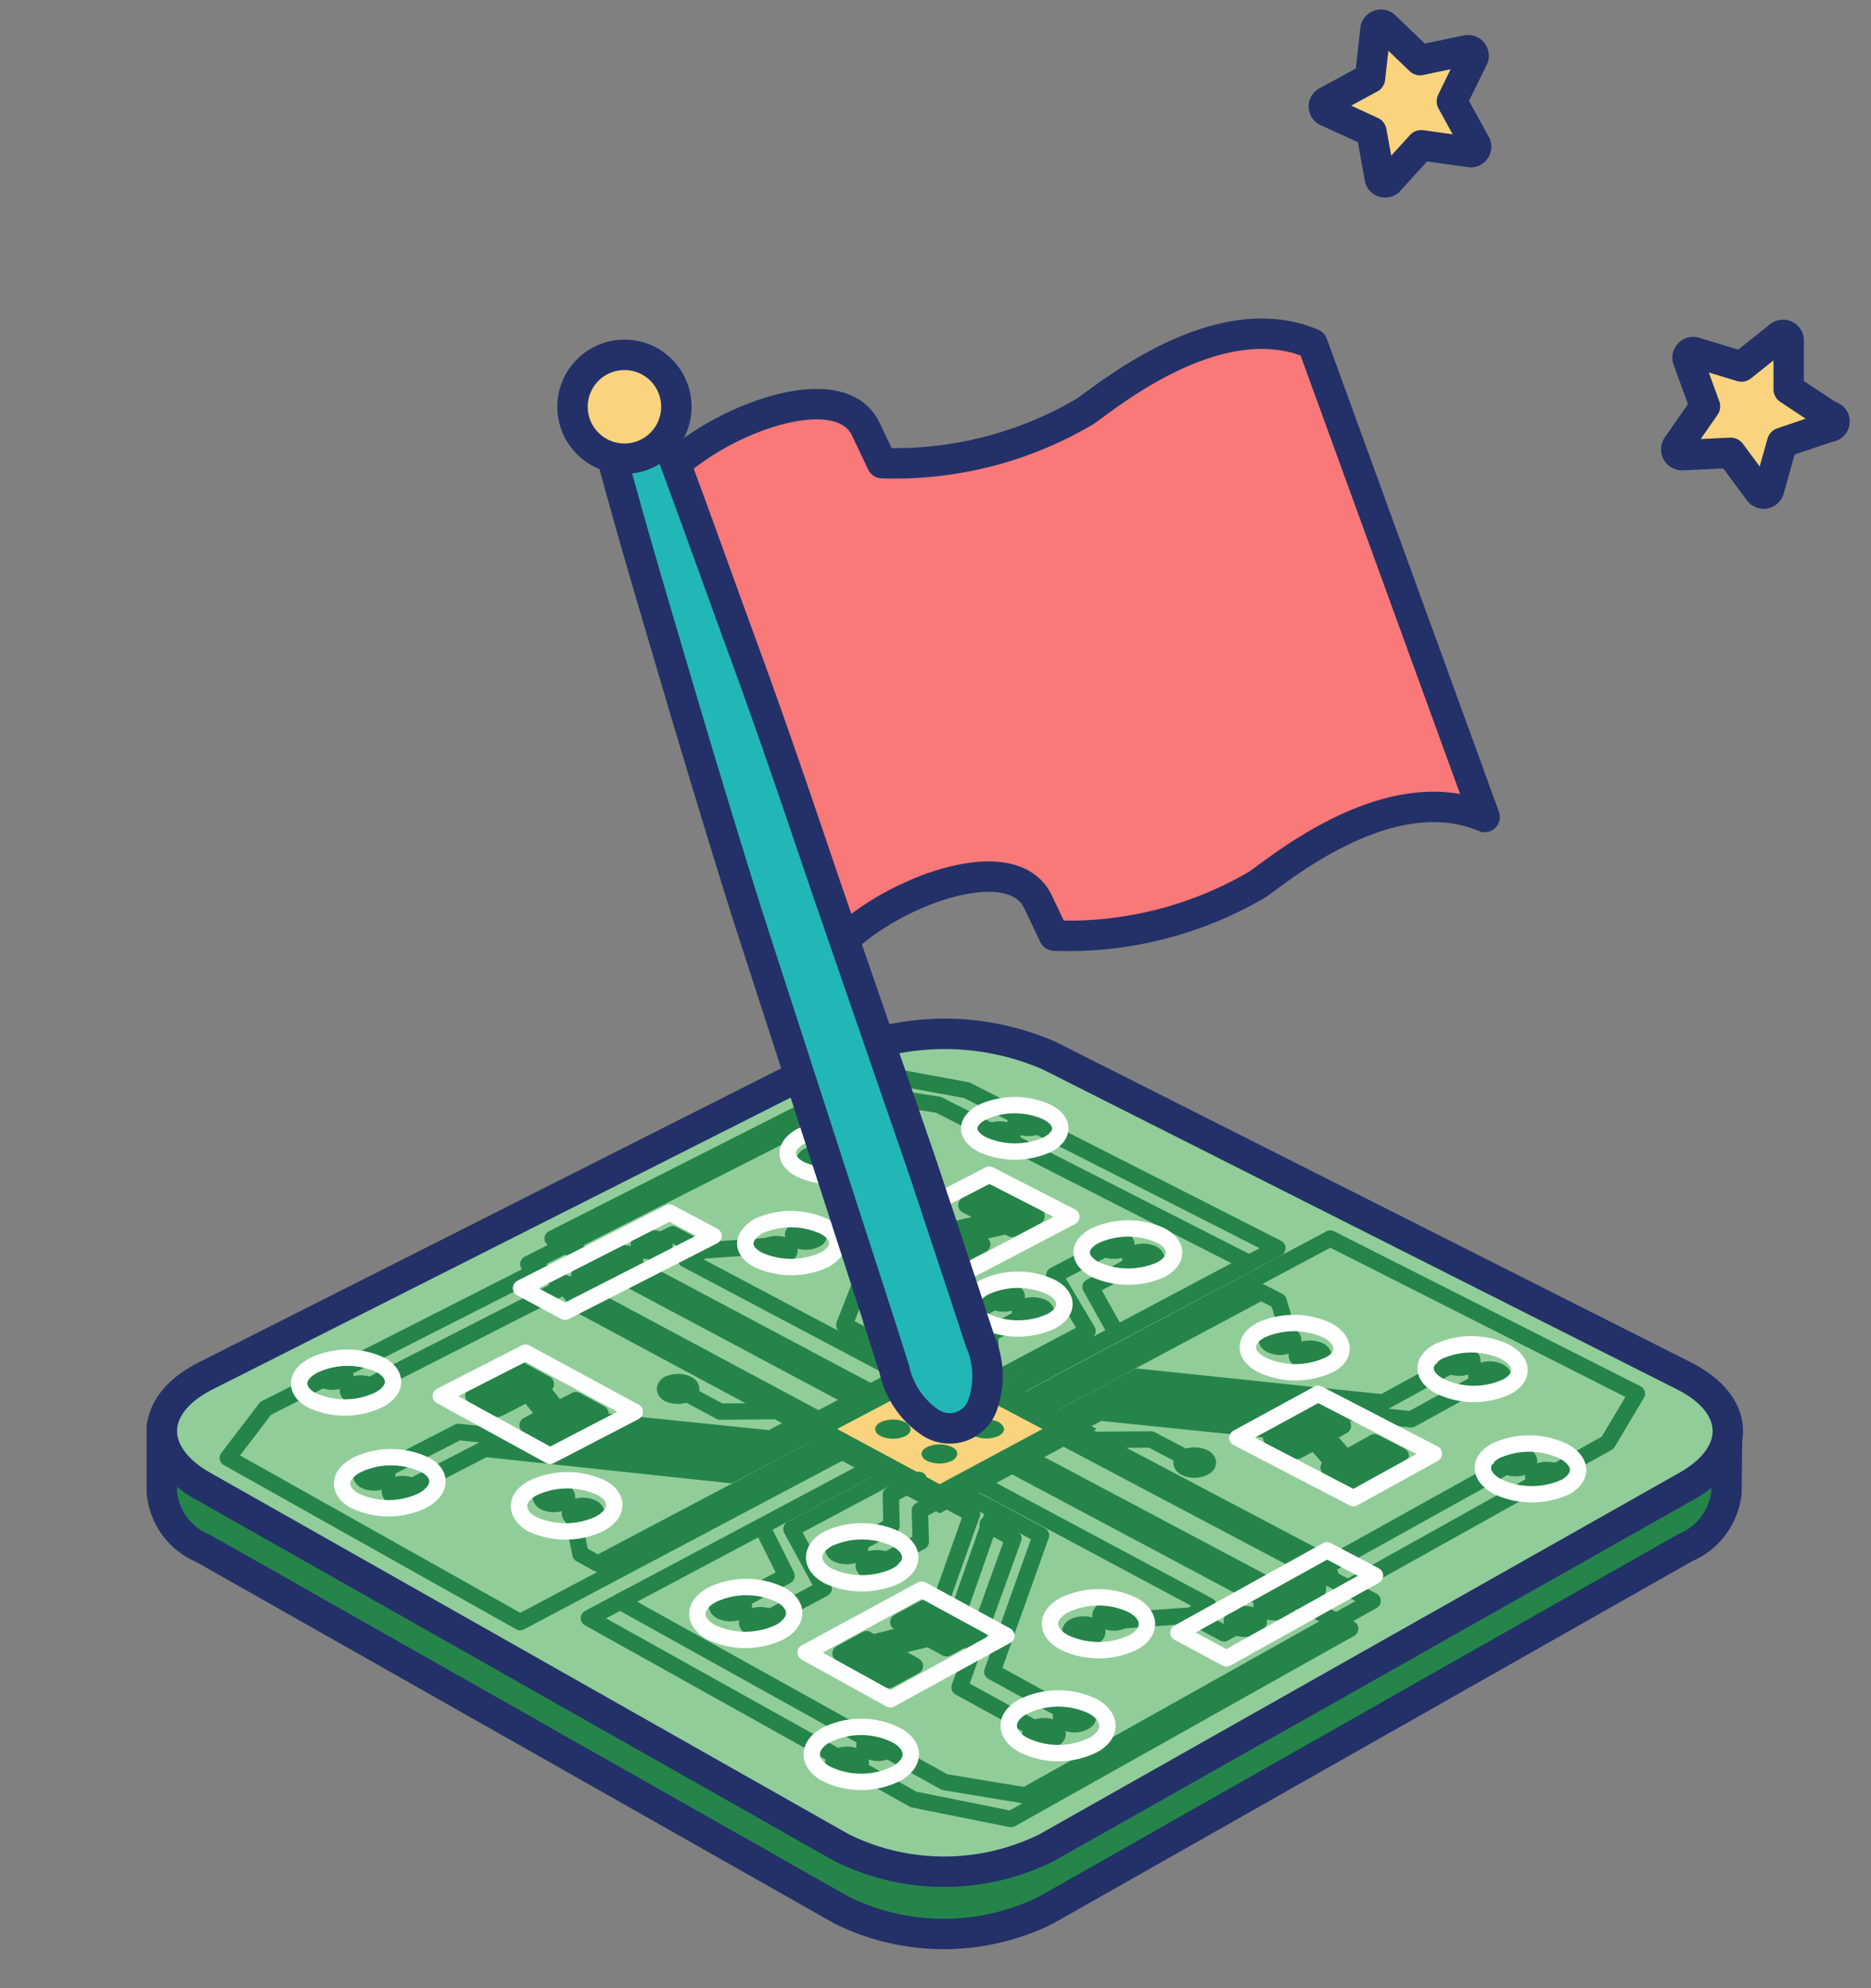 <svg xmlns="http://www.w3.org/2000/svg" viewBox="0 0 80 85"><rect x="0" y="0" width="80" height="85" fill="#808080" stroke="none"/><defs><style>.cls-1,.cls-5,.cls-8,.cls-9{fill:none;}.cls-12,.cls-2,.cls-7{fill:#f9d37d;}.cls-10,.cls-11,.cls-12,.cls-2,.cls-3,.cls-5{stroke:#233168;stroke-width:1.3px;}.cls-10,.cls-11,.cls-12,.cls-2,.cls-3,.cls-5,.cls-7,.cls-8,.cls-9{stroke-linejoin:round;}.cls-3,.cls-6{fill:#25844a;}.cls-4{fill:#91cd99;}.cls-7,.cls-8{stroke:#25844a;}.cls-10,.cls-12,.cls-7,.cls-8,.cls-9{stroke-linecap:round;}.cls-7,.cls-8,.cls-9{stroke-width:0.7px;}.cls-9{stroke:#fff;}.cls-10{fill:#f97878;}.cls-11{fill:#21b7b6;}</style></defs><g id="レイヤー_2" data-name="レイヤー 2"><g id="レイヤー_1-2" data-name="レイヤー 1"><rect class="cls-1" width="80" height="85"/><path class="cls-2" d="M78.2,18.25l-2,.68-.56,2a.24.24,0,0,1-.42.08L74,19.36l-2.08.1a.25.25,0,0,1-.21-.38l1.19-1.71-.73-2a.24.24,0,0,1,.29-.31l2,.61,1.63-1.3a.24.24,0,0,1,.39.18l0,2.09,1.74,1.15A.23.23,0,0,1,78.2,18.25Z"/><path class="cls-2" d="M63,2.45l-.92,1.88,1,1.82a.23.23,0,0,1-.24.35l-2.07-.29L59.37,7.75A.24.24,0,0,1,59,7.63l-.36-2-1.9-.87a.23.23,0,0,1,0-.42l1.84-1,.23-2.07a.24.24,0,0,1,.4-.15l1.51,1.45,2-.42A.24.24,0,0,1,63,2.45Z"/><path class="cls-3" d="M73.85,61H71L44.86,47.76a11.21,11.21,0,0,0-8.94,0L9.75,61H6.92v2.79a2.87,2.87,0,0,0,1.77,2.41L36,81.67a9.87,9.87,0,0,0,8.71,0l27.34-15.5a2.9,2.9,0,0,0,1.77-2.36h0Z"/><path class="cls-4" d="M44.74,79A9.87,9.87,0,0,1,36,79L8.69,63.54c-2.4-1.35-2.35-3.48.11-4.72L35.92,45.13a11.21,11.21,0,0,1,8.94,0L72,58.82c2.46,1.24,2.51,3.37.11,4.72Z"/><path class="cls-5" d="M44.74,79A9.87,9.87,0,0,1,36,79L8.69,63.54c-2.4-1.35-2.35-3.48.11-4.72L35.92,45.13a11.21,11.21,0,0,1,8.94,0L72,58.82c2.46,1.24,2.51,3.37.11,4.72Z"/><polygon class="cls-6" points="40.18 64.7 33.47 61.09 40.18 57.56 46.89 61.09 40.18 64.7"/><path class="cls-7" d="M28.25,53.42a1,1,0,0,1-.78,0c-.21-.11-.2-.29,0-.4a.94.94,0,0,1,.77,0C28.47,53.13,28.46,53.31,28.25,53.42Z"/><path class="cls-7" d="M27,54.07a1,1,0,0,1-.78,0c-.21-.11-.2-.29,0-.41a1,1,0,0,1,.78,0C27.21,53.78,27.2,54,27,54.07Z"/><path class="cls-7" d="M25.71,54.72a1,1,0,0,1-.78,0c-.21-.12-.2-.3,0-.41a1,1,0,0,1,.78,0C25.94,54.42,25.93,54.6,25.71,54.72Z"/><path class="cls-7" d="M34.84,53a.94.94,0,0,1-.77,0c-.21-.11-.21-.29,0-.4a1,1,0,0,1,.78,0C35.06,52.74,35.06,52.92,34.84,53Z"/><path class="cls-7" d="M33.59,53.67a1,1,0,0,1-.78,0c-.21-.11-.2-.29,0-.4a1,1,0,0,1,.78,0C33.81,53.38,33.81,53.56,33.59,53.67Z"/><path class="cls-7" d="M44.35,48.14a.94.94,0,0,1-.77,0c-.21-.11-.21-.28,0-.39a.92.92,0,0,1,.76,0C44.56,47.86,44.56,48,44.35,48.14Z"/><path class="cls-7" d="M43.13,48.76a.92.92,0,0,1-.76,0c-.21-.11-.21-.28,0-.39a.92.92,0,0,1,.76,0C43.34,48.48,43.34,48.65,43.13,48.76Z"/><path class="cls-7" d="M36.56,49.18a.94.94,0,0,1-.77,0c-.2-.11-.2-.28,0-.39a.94.94,0,0,1,.77,0C36.78,48.9,36.77,49.07,36.56,49.18Z"/><path class="cls-7" d="M35.33,49.81a.94.94,0,0,1-.77,0c-.21-.11-.21-.28,0-.39a.92.92,0,0,1,.76,0C35.54,49.53,35.54,49.7,35.33,49.81Z"/><path class="cls-7" d="M43.78,56.3c-.22-.12-.22-.3,0-.41a1,1,0,0,1,.78,0c.22.11.22.29,0,.41A1,1,0,0,1,43.78,56.3Z"/><path class="cls-7" d="M42.53,55.64c-.22-.11-.22-.29,0-.4a.89.89,0,0,1,.78,0c.22.11.22.29,0,.4A.89.89,0,0,1,42.53,55.64Z"/><path class="cls-7" d="M48.5,54c-.22-.11-.23-.29,0-.4a.94.94,0,0,1,.77,0c.22.11.22.29,0,.4A.87.87,0,0,1,48.5,54Z"/><path class="cls-7" d="M47.24,53.39c-.22-.11-.22-.29,0-.4A1,1,0,0,1,48,53c.21.11.22.29,0,.4A1,1,0,0,1,47.24,53.39Z"/><polygon class="cls-7" points="40.18 63.85 35.05 61.09 40.18 58.38 45.32 61.09 40.18 63.85"/><path class="cls-6" d="M40.73,60.32a1.27,1.27,0,0,1-1.08,0c-.3-.16-.3-.41,0-.57a1.28,1.28,0,0,1,1.08,0C41,59.91,41,60.16,40.73,60.32Z"/><path class="cls-6" d="M42.72,61.38a1.3,1.3,0,0,1-1.09,0c-.3-.16-.3-.42,0-.58a1.27,1.27,0,0,1,1.08,0C43,61,43,61.22,42.72,61.38Z"/><path class="cls-6" d="M38.73,61.39a1.3,1.3,0,0,1-1.09,0c-.29-.16-.29-.42,0-.58a1.27,1.27,0,0,1,1.08,0C39,61,39,61.23,38.73,61.39Z"/><path class="cls-6" d="M40.71,62.45a1.28,1.28,0,0,1-1.08,0c-.3-.16-.3-.42,0-.58a1.28,1.28,0,0,1,1.08,0C41,62,41,62.29,40.71,62.45Z"/><polygon class="cls-7" points="41.81 51.78 41.32 51.52 42.36 50.98 42.85 51.24 41.81 51.78"/><polygon class="cls-7" points="42.3 52.03 41.81 51.78 42.85 51.24 43.34 51.49 42.3 52.03"/><polygon class="cls-7" points="42.79 52.28 42.3 52.03 43.34 51.49 43.83 51.74 42.79 52.28"/><polygon class="cls-7" points="43.28 52.54 42.79 52.28 43.83 51.74 44.32 51.99 43.28 52.54"/><polygon class="cls-7" points="39.48 52.98 38.99 52.73 40.04 52.19 40.53 52.44 39.48 52.98"/><polygon class="cls-7" points="39.97 53.24 39.48 52.98 40.53 52.44 41.02 52.69 39.97 53.24"/><polygon class="cls-7" points="40.46 53.49 39.97 53.24 41.02 52.69 41.51 52.95 40.46 53.49"/><polygon class="cls-7" points="40.95 53.75 40.46 53.49 41.51 52.95 42 53.2 40.95 53.75"/><polyline class="cls-8" points="42.53 55.64 41.11 56.39 41.15 57.65 39.97 58.27"/><polyline class="cls-8" points="41.19 58.92 42.38 58.29 42.33 57.03 43.75 56.28"/><polyline class="cls-8" points="47.24 53.39 45.08 54.52 46.5 56.9 42.48 59.03"/><polyline class="cls-8" points="42.99 59.54 47.74 57.01 46.63 55.02 48.5 54.03"/><line class="cls-8" x1="42.54" y1="52.16" x2="40.77" y2="52.57"/><line class="cls-8" x1="43.03" y1="52.41" x2="41.26" y2="52.82"/><polyline class="cls-8" points="40.46 53.49 38.97 57.51 39.83 57.97"/><polyline class="cls-8" points="39.21 58.29 38.04 57.67 39.72 53.11"/><polyline class="cls-8" points="32.82 53.27 30.07 53.46 29.33 53.84 38.47 58.68"/><polyline class="cls-8" points="30.07 53.46 28.76 52.77 28.26 53.02"/><line class="cls-8" x1="27.47" y1="53.42" x2="27" y2="53.66"/><line class="cls-8" x1="26.2" y1="54.07" x2="25.73" y2="54.31"/><polyline class="cls-8" points="24.93 54.72 24.22 55.08 24.79 55.79 34.64 61.08"/><line class="cls-8" x1="26.98" y1="54.07" x2="37.27" y2="59.54"/><polyline class="cls-8" points="35.33 49.81 38.2 51.3 36.1 56.65 38.04 57.67"/><polyline class="cls-8" points="36.56 49.18 39.52 50.71 37.26 56.52 38.32 57.08"/><polyline class="cls-8" points="42.37 48.37 40.12 47.23 36.97 46.75 22.59 54.04 34.95 60.66"/><polyline class="cls-8" points="43.58 47.75 41.34 46.61 37.54 45.91 23.63 52.95 36.63 59.88"/><polyline class="cls-8" points="43.13 48.76 53.41 54 47.74 57.01"/><polyline class="cls-8" points="44.35 48.14 54.62 53.36 53.02 54.2"/><path class="cls-7" d="M52.83,69.11a.91.91,0,0,1,.82,0c.23.12.23.32,0,.44a1,1,0,0,1-.81,0C52.62,69.43,52.61,69.23,52.83,69.11Z"/><path class="cls-7" d="M54.1,68.4a1,1,0,0,1,.82,0c.23.12.23.32,0,.44a1,1,0,0,1-.82,0C53.89,68.72,53.89,68.52,54.1,68.4Z"/><path class="cls-7" d="M55.37,67.7a.89.89,0,0,1,.81,0c.23.12.24.31,0,.44a1,1,0,0,1-.81,0C55.16,68,55.15,67.82,55.37,67.7Z"/><path class="cls-7" d="M45.93,69.54a1,1,0,0,1,.82,0c.22.12.23.32,0,.44a.91.91,0,0,1-.82,0C45.71,69.86,45.71,69.66,45.93,69.54Z"/><path class="cls-7" d="M47.22,68.83a1,1,0,0,1,.81,0c.23.12.23.32,0,.44a.89.89,0,0,1-.81,0C47,69.15,47,69,47.22,68.83Z"/><path class="cls-7" d="M35.81,75.11a1,1,0,0,1,.82,0c.23.13.23.34,0,.46a.93.93,0,0,1-.83,0C35.57,75.45,35.58,75.24,35.81,75.11Z"/><path class="cls-7" d="M37.14,74.38a1,1,0,0,1,.82,0c.23.13.23.33,0,.46a.93.93,0,0,1-.83,0C36.9,74.71,36.91,74.51,37.14,74.38Z"/><path class="cls-7" d="M44.22,73.89a1,1,0,0,1,.83,0c.23.13.23.33,0,.46a1,1,0,0,1-.82,0C44,74.22,44,74,44.22,73.89Z"/><path class="cls-7" d="M45.53,73.17a.91.91,0,0,1,.82,0c.23.12.24.32,0,.45a.91.91,0,0,1-.82,0C45.31,73.49,45.31,73.29,45.53,73.17Z"/><path class="cls-7" d="M36.61,66c.23.12.22.32,0,.44a1,1,0,0,1-.81,0c-.22-.12-.22-.32,0-.44A.93.93,0,0,1,36.61,66Z"/><path class="cls-7" d="M37.9,66.7c.22.12.22.32,0,.44a.93.93,0,0,1-.8,0c-.23-.12-.22-.32,0-.44A1,1,0,0,1,37.9,66.7Z"/><path class="cls-7" d="M31.64,68.44c.22.12.22.32,0,.44a1,1,0,0,1-.81,0c-.22-.12-.22-.32,0-.44A.89.89,0,0,1,31.64,68.44Z"/><path class="cls-7" d="M32.92,69.14c.22.13.22.32,0,.45a1,1,0,0,1-.81,0c-.22-.13-.22-.32,0-.45A1,1,0,0,1,32.92,69.14Z"/><polygon class="cls-7" points="38.6 70.93 39.12 71.22 38 71.83 37.49 71.54 38.6 70.93"/><polygon class="cls-7" points="38.09 70.65 38.6 70.93 37.49 71.54 36.97 71.26 38.09 70.65"/><polygon class="cls-7" points="37.57 70.37 38.09 70.65 36.97 71.26 36.45 70.97 37.57 70.37"/><polygon class="cls-7" points="37.05 70.08 37.57 70.37 36.45 70.97 35.94 70.69 37.05 70.08"/><polygon class="cls-7" points="41.06 69.59 41.58 69.87 40.47 70.47 39.96 70.19 41.06 69.59"/><polygon class="cls-7" points="40.55 69.31 41.06 69.59 39.96 70.19 39.44 69.91 40.55 69.31"/><polygon class="cls-7" points="40.03 69.03 40.55 69.31 39.44 69.91 38.93 69.63 40.03 69.03"/><polygon class="cls-7" points="39.52 68.75 40.03 69.03 38.93 69.63 38.41 69.35 39.52 68.75"/><polyline class="cls-8" points="37.9 66.7 39.37 65.91 39.33 64.58 40.54 63.94"/><polyline class="cls-8" points="39.29 63.27 38.09 63.91 38.12 65.23 36.65 66.02"/><polyline class="cls-8" points="32.92 69.14 35.22 67.91 33.84 65.37 37.99 63.16"/><polyline class="cls-8" points="37.49 62.63 32.57 65.25 33.63 67.37 31.64 68.44"/><line class="cls-8" x1="37.83" y1="70.51" x2="39.7" y2="70.05"/><line class="cls-8" x1="37.31" y1="70.23" x2="39.18" y2="69.77"/><polyline class="cls-8" points="40.03 69.03 41.56 64.72 40.68 64.25"/><polyline class="cls-8" points="41.3 63.92 42.51 64.56 40.8 69.45"/><polyline class="cls-8" points="48.04 69.27 50.91 69.07 51.67 68.65 42.06 63.51"/><polyline class="cls-8" points="50.91 69.07 52.34 69.83 52.85 69.55"/><line class="cls-8" x1="53.65" y1="69.11" x2="54.12" y2="68.84"/><line class="cls-8" x1="54.92" y1="68.4" x2="55.39" y2="68.14"/><polyline class="cls-8" points="56.18 67.7 56.88 67.31 56.22 66.54 45.86 61.08"/><line class="cls-8" x1="54.1" y1="68.4" x2="43.26" y2="62.63"/><polyline class="cls-8" points="45.53 73.17 42.43 71.47 44.51 65.64 42.51 64.56"/><polyline class="cls-8" points="44.22 73.89 41.03 72.14 43.33 65.77 42.23 65.17"/><polyline class="cls-8" points="37.96 74.84 40.39 76.19 43.84 76.76 58.69 68.44 45.56 61.5"/><polyline class="cls-8" points="36.63 75.57 39.06 76.93 43.23 77.77 57.73 69.63 43.9 62.29"/><polyline class="cls-8" points="37.14 74.38 26.51 68.47 32.57 65.25"/><polyline class="cls-8" points="35.81 75.11 25.18 69.18 26.93 68.25"/><path class="cls-7" d="M55.62,58.16c-.22-.12-.23-.3,0-.42a1,1,0,0,1,.79,0c.22.12.23.3,0,.42A1,1,0,0,1,55.62,58.16Z"/><path class="cls-7" d="M54.34,57.49c-.22-.11-.23-.3,0-.41a1,1,0,0,1,.78,0c.23.11.23.3,0,.41A.89.89,0,0,1,54.34,57.49Z"/><path class="cls-7" d="M65.74,63.36c-.23-.12-.25-.31,0-.43a1,1,0,0,1,.8,0c.23.12.25.31,0,.43A.91.91,0,0,1,65.74,63.36Z"/><path class="cls-7" d="M64.41,62.68c-.23-.12-.24-.31,0-.43a.91.91,0,0,1,.79,0c.23.12.25.31,0,.43A.93.93,0,0,1,64.41,62.68Z"/><path class="cls-7" d="M63.3,59.05c-.22-.11-.24-.3,0-.41a.91.91,0,0,1,.79,0c.23.11.24.3,0,.41A.91.91,0,0,1,63.3,59.05Z"/><path class="cls-7" d="M62,58.39c-.23-.12-.24-.3,0-.42a1,1,0,0,1,.79,0c.22.12.23.3,0,.42A1,1,0,0,1,62,58.39Z"/><path class="cls-7" d="M50.68,62.31a1,1,0,0,1,.79,0c.23.12.24.31,0,.43a.93.93,0,0,1-.8,0C50.47,62.62,50.46,62.43,50.68,62.31Z"/><polygon class="cls-7" points="58.29 61.93 58.77 61.66 59.89 62.24 59.4 62.51 58.29 61.93"/><polygon class="cls-7" points="57.8 62.2 58.29 61.93 59.4 62.51 58.91 62.78 57.8 62.2"/><polygon class="cls-7" points="57.3 62.47 57.8 62.2 58.91 62.78 58.42 63.05 57.3 62.47"/><polygon class="cls-7" points="56.81 62.74 57.3 62.47 58.42 63.05 57.93 63.32 56.81 62.74"/><polygon class="cls-7" points="55.83 60.66 56.32 60.39 57.42 60.96 56.93 61.23 55.83 60.66"/><polygon class="cls-7" points="55.34 60.92 55.83 60.66 56.93 61.23 56.44 61.5 55.34 60.92"/><polygon class="cls-7" points="54.84 61.19 55.34 60.92 56.44 61.5 55.95 61.77 54.84 61.19"/><polygon class="cls-7" points="54.35 61.46 54.84 61.19 55.95 61.77 55.46 62.03 54.35 61.46"/><polyline class="cls-8" points="50.68 62.31 49.21 61.54 46.78 61.56 45.57 60.93"/><line class="cls-8" x1="57.55" y1="62.34" x2="56.69" y2="61.36"/><line class="cls-8" x1="57.06" y1="62.61" x2="56.2" y2="61.63"/><polyline class="cls-8" points="54.84 61.19 47.02 60.39 46.15 60.85"/><polyline class="cls-8" points="45.53 60.52 46.71 59.89 55.58 60.79"/><polyline class="cls-8" points="55.1 57.08 54.67 55.63 53.92 55.24 44.77 60.13"/><polyline class="cls-8" points="62 58.39 59.13 59.96 48.64 58.86 46.71 59.89"/><polyline class="cls-8" points="63.3 59.05 60.34 60.68 48.9 59.47 47.83 60.04"/><polyline class="cls-8" points="66.5 62.93 68.74 61.68 69.99 59.58 56.88 52.95 43.87 59.88"/><line class="cls-8" x1="64.41" y1="62.68" x2="56.24" y2="67.22"/><line class="cls-8" x1="65.74" y1="63.36" x2="57.64" y2="67.88"/><path class="cls-7" d="M24.08,63.78c.22.12.21.31,0,.43a.93.93,0,0,1-.8,0c-.21-.12-.2-.31,0-.43A1,1,0,0,1,24.08,63.78Z"/><path class="cls-7" d="M25.33,64.47c.22.12.21.31,0,.43a.93.93,0,0,1-.8,0c-.22-.12-.21-.31,0-.43A.93.93,0,0,1,25.33,64.47Z"/><path class="cls-7" d="M14.61,58.57c.21.11.19.3,0,.41a.91.91,0,0,1-.79,0c-.21-.11-.2-.3,0-.41A.91.91,0,0,1,14.61,58.57Z"/><path class="cls-7" d="M15.82,59.23c.21.12.19.3,0,.42a.91.91,0,0,1-.79,0c-.21-.12-.2-.3,0-.42A1,1,0,0,1,15.82,59.23Z"/><path class="cls-7" d="M16.4,62.86c.22.12.2.31,0,.43a.93.93,0,0,1-.8,0c-.21-.12-.19-.31,0-.43A.91.91,0,0,1,16.4,62.86Z"/><path class="cls-7" d="M17.63,63.54c.22.12.2.31,0,.43a1,1,0,0,1-.81,0c-.21-.12-.19-.31,0-.43A.93.93,0,0,1,17.63,63.54Z"/><path class="cls-7" d="M29.38,59.59a1,1,0,0,1-.79,0c-.21-.12-.2-.3,0-.42a1,1,0,0,1,.79,0C29.61,59.29,29.61,59.47,29.38,59.59Z"/><polygon class="cls-7" points="21.8 59.97 21.28 60.23 20.24 59.66 20.76 59.4 21.8 59.97"/><polygon class="cls-7" points="22.31 59.7 21.8 59.97 20.76 59.4 21.27 59.13 22.31 59.7"/><polygon class="cls-7" points="22.83 59.44 22.31 59.7 21.27 59.13 21.79 58.87 22.83 59.44"/><polygon class="cls-7" points="23.34 59.17 22.83 59.44 21.79 58.87 22.3 58.6 23.34 59.17"/><polygon class="cls-7" points="24.12 61.24 23.61 61.5 22.56 60.93 23.07 60.66 24.12 61.24"/><polygon class="cls-7" points="24.64 60.97 24.12 61.24 23.07 60.66 23.59 60.4 24.64 60.97"/><polygon class="cls-7" points="25.15 60.7 24.64 60.97 23.59 60.4 24.1 60.13 25.15 60.7"/><polygon class="cls-7" points="25.67 60.43 25.15 60.7 24.1 60.13 24.62 59.86 25.67 60.43"/><polyline class="cls-8" points="29.38 59.59 30.8 60.35 33.22 60.33 34.4 60.96"/><line class="cls-8" x1="22.57" y1="59.57" x2="23.33" y2="60.53"/><line class="cls-8" x1="23.08" y1="59.3" x2="23.85" y2="60.26"/><polyline class="cls-8" points="25.15 60.7 32.94 61.5 33.82 61.04"/><polyline class="cls-8" points="34.43 61.37 33.22 62.01 24.38 61.1"/><polyline class="cls-8" points="24.51 64.9 24.82 66.44 25.56 66.85 35.18 61.77"/><polyline class="cls-8" points="17.63 63.54 20.73 61.94 31.22 63.06 33.22 62.01"/><polyline class="cls-8" points="16.41 62.86 19.6 61.22 31 62.43 32.1 61.85"/><polyline class="cls-8" points="13.79 58.98 11.36 60.21 9.74 62.33 22.24 69.35 36.08 62.02"/><line class="cls-8" x1="15.82" y1="59.23" x2="24.32" y2="54.9"/><line class="cls-8" x1="14.61" y1="58.57" x2="23.04" y2="54.29"/><path class="cls-9" d="M37,50a3.4,3.4,0,0,1-2.76,0c-.76-.39-.74-1,0-1.42a3.4,3.4,0,0,1,2.76,0C37.75,49,37.74,49.64,37,50Z"/><path class="cls-9" d="M16.17,59.86a3.38,3.38,0,0,1-2.85,0c-.75-.42-.7-1.09.12-1.5a3.36,3.36,0,0,1,2.84,0C17,58.77,17,59.44,16.17,59.86Z"/><path class="cls-9" d="M18.05,64.16a3.38,3.38,0,0,1-2.88,0c-.77-.43-.71-1.12.11-1.54a3.38,3.38,0,0,1,2.88,0C18.92,63,18.88,63.73,18.05,64.16Z"/><path class="cls-9" d="M25.63,65.15a3.42,3.42,0,0,1-2.9,0C22,64.72,22,64,22.82,63.6a3.45,3.45,0,0,1,2.88,0C26.48,64,26.45,64.72,25.63,65.15Z"/><path class="cls-9" d="M38.32,67.37a3.47,3.47,0,0,1-2.92,0c-.79-.44-.78-1.14,0-1.58a3.42,3.42,0,0,1,2.9,0C39.13,66.23,39.12,66.93,38.32,67.37Z"/><path class="cls-9" d="M33.34,69.78a3.44,3.44,0,0,1-2.94,0c-.8-.45-.77-1.16.05-1.6a3.39,3.39,0,0,1,2.92,0C34.17,68.62,34.15,69.33,33.34,69.78Z"/><path class="cls-9" d="M38.32,75.83a3.39,3.39,0,0,1-3,0c-.82-.46-.81-1.2,0-1.65a3.37,3.37,0,0,1,3,0C39.15,74.63,39.15,75.37,38.32,75.83Z"/><path class="cls-9" d="M46.75,74.6a3.39,3.39,0,0,1-3,0c-.82-.45-.83-1.19,0-1.64a3.41,3.41,0,0,1,3,0C47.54,73.41,47.56,74.15,46.75,74.6Z"/><path class="cls-9" d="M48.45,70.22a3.44,3.44,0,0,1-2.94,0c-.82-.44-.82-1.16,0-1.6a3.39,3.39,0,0,1,2.92,0C49.23,69.06,49.25,69.78,48.45,70.22Z"/><path class="cls-9" d="M35.23,53.87a3.42,3.42,0,0,1-2.8,0c-.76-.4-.74-1,0-1.45a3.37,3.37,0,0,1,2.78,0C36,52.82,36,53.47,35.23,53.87Z"/><path class="cls-9" d="M44.94,56.49a3.39,3.39,0,0,1-2.82,0c-.78-.41-.79-1.07,0-1.47a3.36,3.36,0,0,1,2.81,0C45.7,55.42,45.71,56.08,44.94,56.49Z"/><path class="cls-9" d="M49.64,54.28a3.42,3.42,0,0,1-2.8,0c-.78-.41-.79-1.06,0-1.46a3.39,3.39,0,0,1,2.79,0C50.38,53.22,50.4,53.87,49.64,54.28Z"/><path class="cls-9" d="M56.81,58.36a3.43,3.43,0,0,1-2.84,0c-.8-.41-.82-1.08-.06-1.49a3.41,3.41,0,0,1,2.83,0C57.54,57.28,57.57,58,56.81,58.36Z"/><path class="cls-9" d="M64.44,59.28a3.36,3.36,0,0,1-2.84,0c-.82-.41-.86-1.08-.1-1.5a3.41,3.41,0,0,1,2.83,0C65.14,58.2,65.19,58.87,64.44,59.28Z"/><path class="cls-9" d="M66.94,63.57a3.45,3.45,0,0,1-2.88,0c-.83-.43-.88-1.12-.11-1.54a3.43,3.43,0,0,1,2.87,0C67.64,62.45,67.7,63.14,66.94,63.57Z"/><path class="cls-9" d="M44.77,48.94a3.38,3.38,0,0,1-2.75,0c-.77-.39-.77-1,0-1.4a3.35,3.35,0,0,1,2.74,0C45.52,47.92,45.53,48.55,44.77,48.94Z"/><polygon class="cls-9" points="24.16 56.08 22.28 55.07 28.63 51.84 30.51 52.84 24.16 56.08"/><polygon class="cls-9" points="52.44 70.9 50.39 69.8 56.74 66.28 58.79 67.36 52.44 70.9"/><polygon class="cls-9" points="41.03 54.52 37.52 52.69 42.3 50.22 45.81 52.02 41.03 54.52"/><polygon class="cls-9" points="57.87 64.05 52.91 61.47 56.36 59.59 61.31 62.15 57.87 64.05"/><polygon class="cls-9" points="34.45 70.65 39.41 67.96 43.03 69.93 38.07 72.65 34.45 70.65"/><polygon class="cls-9" points="22.47 57.83 27.14 60.36 23.52 62.24 18.85 59.68 22.47 57.83"/><path class="cls-10" d="M63.48,34.93c-4-1.7-8.62,2.11-9.71,2.88A16,16,0,0,1,45.07,40l-.69-1.45c-1.17-2.45-6.72-.24-8.7,2.06l-7.36-20.2c2-2.3,7.54-4.51,8.7-2.06l.69,1.45a16,16,0,0,0,8.7-2.22c1.09-.77,5.75-4.58,9.71-2.88Z"/><path class="cls-11" d="M28.18,17.93c1.25,3.29,2.42,6.61,3.63,9.91s2.34,6.63,3.48,10l4.14,12,1.66,5,.82,2.5a3.71,3.71,0,0,1,.1,2.74,1.49,1.49,0,0,1-2.24.73,3.67,3.67,0,0,1-1.53-2.27L37.43,56l-1.62-5L31.89,38.9q-1.56-5-3.06-10.09c-1-3.38-2-6.75-2.9-10.15a1.18,1.18,0,0,1,.83-1.45A1.2,1.2,0,0,1,28.18,17.93Z"/><circle class="cls-12" cx="26.7" cy="17.39" r="2.22"/></g></g></svg>